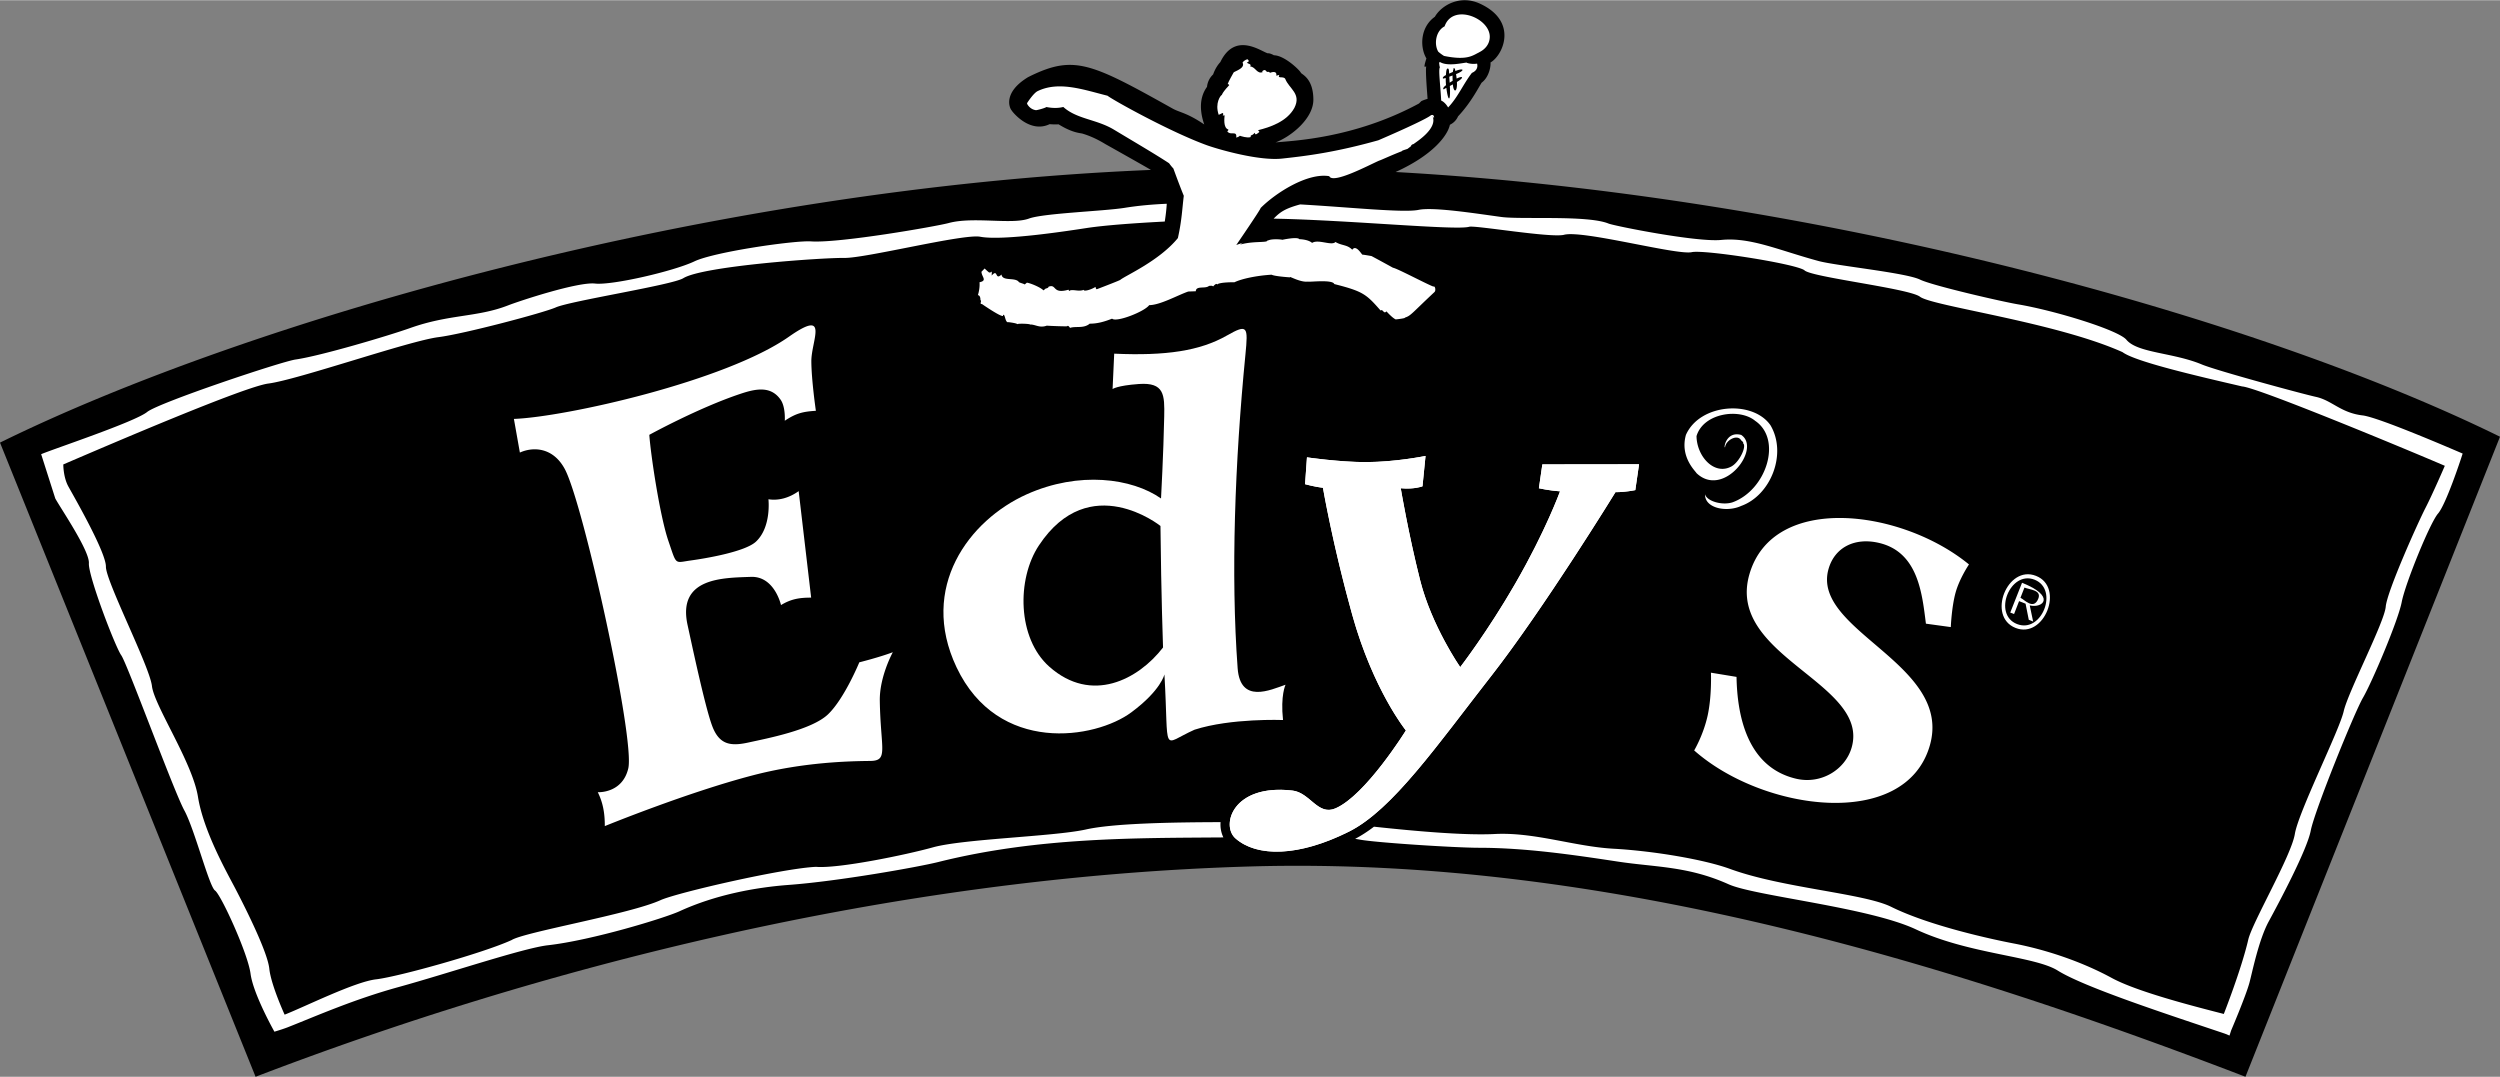 <svg xmlns="http://www.w3.org/2000/svg" width="2500" height="1077" viewBox="0 0 268 115.406"><rect x="0" y="0" width="268" height="115.406" fill="#808080" stroke="none"/><path d="M149.607 18.416c4.016-1.82 5.579-3.913 5.823-5.067a1.78 1.78 0 0 0 .875-.903c1.387-1.467 2.21-3.123 2.53-3.611.802-.593.994-1.784.947-2.16 1.363-.786 2.985-4.411-1.124-6.303-2.09-.973-4.104.126-4.84 1.4-1.568 1.107-1.633 3.25-.906 4.469-.43 1.332-.048.758-.024.873-.094.613.121 2.941.146 3.459a4.283 4.283 0 0 0-.659.238s-.26.257-.26.259c-7.005 3.784-13.6 3.992-15.371 4.172 1.611-.6 4.048-2.528 4.048-4.575 0-2.333-1.272-2.716-1.341-2.895-.099-.248-1.738-1.855-2.891-1.872-.164-.104-.516-.247-.637-.206-.676-.155-3.502-2.397-5.102.936-.253.267-.559.711-.775 1.326a2.079 2.079 0 0 0-.653 1.329c-.999 1.371-.641 3.026-.299 4.032-1.822-1.238-2.59-1.273-3.335-1.673-8.762-4.901-10.6-5.803-15.311-3.518l-.241.122c-2.726 1.659-1.981 3.319-1.768 3.55.115.217 1.972 2.502 4.082 1.487.329.03.652.037.959.017 1.504.937 2.321.926 2.56.996.828.25 1.608.607 2.459 1.127.02.009 4.323 2.425 4.883 2.767C76.187 20.122 26.724 34.278 0 47.424l27.398 67.982c30.1-11.538 67.912-21.43 106.662-22.546 38.741-1.118 76.552 11.008 106.653 22.546L268 46.793c-25.804-12.694-72.723-25.82-118.393-28.377z"/><path d="M131.066 12.085c.229.179-.225.345.212.254-.017.263-.171 1.354.403 1.521.022.076-.07.153-.118.191.35.514 1.061-.15.964.678.122-.041.283-.085.385-.201.106.034.779.272 1.149.145l.038-.188c.192-.008.309-.199.439-.278-.039.376.338.025.477-.091l-.151-.183c1.245-.31 3.082-.9 3.894-2.39.778-1.529-.56-2.042-.98-3.112-.195-.332-.882.031-.631-.428l-.325.087c.099-.64-.657-.313-.657-.313l-.167-.105c-.368.125-.211-.442-.713-.049l.1.071c-.633.284-.794-.572-1.361-.588.18-.306-.251-.253-.365-.436.276-.048.241-.235.071-.341 0 0-.314.049-.531.357.333.588-.791.915-.945 1.046 0 0-.604 1.059-.647 1.261.116-.005.138.069.168.106-.992 1.077-.652.985-.882 1.118 0 0-.69.763-.247 2.069l.42-.201z" fill="#fff"/><path d="M153.397 12.329c-.323.294-2.415 1.296-5.639 2.685-4.574 1.282-7.555 1.662-10.32 1.962-2.456.268-6.739-.963-8.034-1.421-3.917-1.416-10.123-4.868-10.68-5.318-2.484-.615-5.182-1.613-7.489-.494-.456.223-1.124 1.272-1.124 1.272l-.01.083c.191.373.543.635.946.688.055.024.978-.215 1.124-.337.605.118 1.217.147 1.814-.007 1.467 1.324 3.578 1.308 5.453 2.447 2.213 1.332 4.472 2.654 5.888 3.588.142.196.29.386.458.56.021.052.61 1.692 1.118 2.93-.171 1.366-.203 2.604-.633 4.53-2.001 2.455-5.661 4.04-6.171 4.479-.072.063-1.543.634-2.528 1.009-.065-.025-.112-.101-.127-.257-.569.357-1.302.51-1.261.318-.541.207-.983-.039-1.458.055-.024.11-.162.042-.177-.07-1.783.513-1.234-.651-2.144-.318.007.149-.309.198-.309.198l-.231.196c-.312-.326-1.375-.771-1.781-.83l-.233.196c-.128-.108-.681-.201-.657-.312-.47-.472-1.725-.01-1.833-.756-.719.701-.347-.699-1.052.114l.019-.451c-.063.115-.215.119-.292.122-.229-.178-.48-.432-.48-.432l-.341.35c.012.548.666.944-.21 1.126 0 0 .073.588-.173 1.383.299.026.272.515.272.515.19.18-.166.418.172.443.1.071 1.923 1.326 2.239 1.278l.023-.113c.224-.159.203.896.572.771 0 0 .966.115.943.228.022-.113 1.38-.05 1.364.025.575-.021 1.017.412 1.802.121.222.029 2.212.101 2.183.063.107-.153.304.178.304.178.616-.212 1.466.097 2.113-.453.799.009 1.569-.207 2.399-.537.442.434 3.485-.756 3.974-1.448 1.181-.004 3.085-1.082 4.192-1.46l.807-.029c.021-.637 1.038-.225 1.418-.576.19-.006.312-.049.443.058 0 0 .354-.424.425-.202.246-.27 1.858-.245 1.858-.245.792-.379 2.381-.715 3.986-.81.303.177 1.977.287 1.977.287-.189-.221 1.063.561 1.921.454.138.069 2.624-.256 2.82.263 3.102.786 3.427 1.091 4.962 2.835.27-.196.326.439.628.091 0 0 .645.725.997.863 0 0 .66-.062.941-.147.022-.02.048-.037.076-.059.613-.195.751-.503 3.157-2.748l.024-.054c.084-.089.052-.603-.167-.512-.734-.27-3.871-1.944-4.324-2.017a187.662 187.662 0 0 0-2.302-1.253s-.836-.153-.988-.153c-.151-.152-.706-1.091-1.079-.524-.539-.568-1.109-.419-1.803-.836-.38.451-1.84-.335-2.502.101-.451-.394-1.366-.398-1.366-.398-.204-.293-1.84.067-1.84.067.04-.036-1.138-.144-1.503.075.029-.036.022-.049-.105.028-.043.2-1.285.048-2.544.319-1.009.262.843-.44-.77.133 0 0 2.668-3.892 2.607-3.963 1.611-1.622 5.032-3.808 7.36-3.415.388.887 4.309-1.218 5.355-1.669.148-.032 1.349-.596 2.411-1.001.044-.091.335-.152.624-.257.133-.1.262-.2.39-.302h-.008a.53.53 0 0 1 .031-.101c.056-.033.107-.067.162-.103h.062c.262-.221 2.631-1.652 2.043-3.003l.164.209c.003-.011.001-.02.004-.028-.002-.085-.014-.411-.337-.277zM154.184 5.52c.19.163.393.316.613.451 2.594.535 3.136-.107 3.812-.401l-.088.031c.633-.289 1.177-.861 1.183-1.682.008-2.028-3.985-3.617-4.843-1.118-.964.497-1.15 1.936-.677 2.719zM154.362 7.194c-.191.16.062 2.051.133 3.563.005.002.39.136.743.738 1.052-1.095 1.624-2.516 2.551-3.706.787-.332.553-.992.553-.993a2.362 2.362 0 0 1-1.133-.096c.028-.006.058-.017.085-.021-.363 0-2.118.477-2.954-.071-.05.068-.079.149-.048.227.005.139.029.258.07.359z" fill="#fff"/><path d="M156.152 8.399a7.725 7.725 0 0 0-.065-.478c1.012-.41.85-.695-.072-.333-.015-.071-.027-.143-.045-.213.004-.101-.19-.096-.19.008l.053-.004c-.045.064-.069.163-.085.31-.135.056-.269.119-.402.179-.016-.278-.004-.547-.15-.544-.139-.003-.168.318-.193.703-.418.195-.368.41-.241.368l-.003-.01.225-.042c-.004.255.008.511.031.766-.422.3-.312.491-.199.426l-.005-.012c.08-.04.158-.086.238-.127.188 1.523.469 1.565.375-.201.108-.059.219-.113.325-.173.062.925.495.894.433-.257.822-.494.65-.697-.03-.366z"/><path d="M155.362 8.198l.351-.13c-.004.187.004.375.014.566a9.209 9.209 0 0 0-.322.206l-.043-.642zM186.667 54.206c-1.537.717-3.932.271-3.885-1.242.205.757 1.86 1.218 2.954.857 3.619-1.318 5.355-6.731 2.424-8.728-1.664-1.392-5.551-.862-6.293 1.632.029 2.205 1.933 4.271 3.772 3.238.857-.5 1.662-2.21 1.193-2.493l.052-.018c-.034-.116-.163-.221-.226-.263-.398-.724-1.654-.024-1.729.723-.177.181.083-1.756 1.728-1.313 2.203 1.467-1.908 6.841-4.791 4.097-.125-.238-1.795-1.744-1.135-4.1 1.496-3.384 7.169-3.757 9.062-1.037 1.811 3.063.029 7.507-3.126 8.647zM139.903 51.879l.203-2.876s3.51.517 6.325.509c3.256-.008 6.386-.659 6.386-.659l-.326 3.256s-.889.344-2.331.204c0 0 .829 4.935 2.08 9.864 1.247 4.927 4.297 9.312 4.297 9.312s2.924-3.793 5.883-8.922c3.28-5.679 4.817-9.922 4.817-9.922-1.168-.08-2.267-.33-2.267-.33l.37-2.557 10.367-.013-.402 2.768s-1.062.232-2.124.219c0 0-7.663 12.47-13.377 19.781-5.712 7.312-10.533 14.283-15.2 16.614-5.428 2.712-9.867 2.736-12.158.725-1.589-1.392-.302-5.866 6.095-5.127 1.909.218 2.724 2.719 4.621 1.907 3.23-1.385 7.551-8.352 7.551-8.352s-3.496-4.318-5.749-12.391c-2.101-7.521-3.142-13.623-3.142-13.623-.882-.101-1.919-.387-1.919-.387zM211.074 60.483s-1.018 1.504-1.438 3.029c-.42 1.521-.511 3.687-.511 3.687l-2.666-.365c-.403-3.133-.797-7.645-4.997-8.65-2.599-.626-4.765.445-5.438 2.769-1.928 6.649 13.396 10.18 10.847 18.961-2.636 9.087-17.846 7.06-25.255.509 0 0 .995-1.673 1.448-3.761.453-2.089.349-4.575.349-4.575l2.743.451c.072 4.02 1.069 9.643 6.355 10.909 2.743.657 5.311-1.001 5.982-3.321 2.015-6.953-13.512-9.774-10.953-18.597 2.534-8.732 16.293-6.979 23.534-1.046zM55.09 44.884c5.492-.2 22.667-4.032 29.487-8.816 4.392-3.078 2.386.427 2.399 2.648.013 2.047.486 5.297.486 5.297-1.315.085-2.081.226-3.333 1.067 0 0 .099-1.474-.449-2.259-1.062-1.522-2.702-1.161-4.293-.631-4.514 1.503-9.781 4.4-9.781 4.4.144 2.098 1.126 8.677 2.038 11.352.917 2.677.632 2.361 2.389 2.119 1.756-.24 5.871-.953 7.008-2.023 1.675-1.577 1.335-4.541 1.335-4.541 1.076.169 2.208-.135 3.241-.872l1.338 11.417c-1.252-.003-2.152.143-3.232.798 0 0-.692-3.12-3.23-3.023-2.98.11-7.922.058-6.779 5.192.425 1.927 1.868 8.779 2.641 10.812.77 2.037 2.024 2.162 3.901 1.746 1.931-.427 6.761-1.334 8.516-3.024 1.757-1.69 3.345-5.567 3.345-5.567s2.121-.527 3.593-1.083c0 0-1.441 2.614-1.396 5.216.084 5.202.959 6.416-1.02 6.439-2.188.024-7.132.114-12.603 1.545-7.046 1.837-15.857 5.44-15.857 5.44.009-1.486-.237-2.596-.752-3.634 0 0 2.627.158 3.268-2.547.742-3.124-4.826-28.431-6.808-32.102-1.266-2.347-3.409-2.397-4.812-1.76l-.64-3.606z" fill="#fff"/><path d="M137.809 73.379c-1.628.562-4.85 2.078-5.134-1.771-.738-10.024-.3-22.065.834-33.61.297-3.043.246-3.324-2.002-2.045-2.874 1.636-6.514 2.185-12.065 1.936l-.173 3.796s.453-.374 2.814-.543c2.744-.197 2.768 1.163 2.72 3.506-.079 3.938-.341 8.764-.341 8.764-3.111-2.178-8.79-2.961-14.407-.441-6.162 2.769-11.569 9.972-7.516 18.535 4.448 9.386 14.881 7.704 18.748 4.827 3.184-2.363 3.54-4.062 3.54-4.062.501 8.776-.403 7.542 3.226 5.93 3.903-1.259 9.487-1.039 9.487-1.039-.287-2.647.269-3.783.269-3.783zM218.262 61.71c-3.08-1.223-5.294 4.355-2.196 5.58 3.08 1.223 5.288-4.37 2.196-5.58z" fill="#fff"/><path d="M139.903 51.879l.203-2.876s3.51.517 6.325.509c3.256-.008 6.386-.659 6.386-.659l-.326 3.256s-.889.344-2.331.204c0 0 .829 4.935 2.08 9.864 1.247 4.927 4.297 9.312 4.297 9.312s2.924-3.793 5.883-8.922c3.28-5.679 4.817-9.922 4.817-9.922-1.168-.08-2.267-.33-2.267-.33l.37-2.557 10.367-.013-.402 2.768s-1.062.232-2.124.219c0 0-7.663 12.47-13.377 19.781-5.712 7.312-10.533 14.283-15.2 16.614-5.428 2.712-9.867 2.736-12.158.725-1.589-1.392-.302-5.866 6.095-5.127 1.909.218 2.724 2.719 4.621 1.907 3.23-1.385 7.551-8.352 7.551-8.352s-3.496-4.318-5.749-12.391c-2.101-7.521-3.142-13.623-3.142-13.623-.882-.101-1.919-.387-1.919-.387z" fill="#fff"/><path d="M112.484 71.442c-3.436-3.049-3.505-9.395-1.111-13.001 5.424-8.188 13.029-2.083 13.029-2.083.076 7.546.275 13.029.275 13.029-2.654 3.442-7.662 6.076-12.193 2.055zM218.105 62.119c2.637 1.044.764 5.801-1.879 4.755-2.644-1.031-.753-5.786 1.879-4.755z"/><path d="M217.588 64.874c1.427.345 2.828-.972-.826-2.425l-1.263 3.195.41.158.536-1.384.696.274.344 1.725.468.19-.365-1.733z" fill="#fff"/><path d="M216.592 64.06l.429-1.095c.589.232 1.861.262 1.482 1.19-.5 1.273-1.524.058-1.911-.095z"/><path d="M130.845 88.109c-5.259.017-11.57.124-14.509.803-3.51.751-13.121.997-16.351 1.906-2.874.801-10.112 2.29-12.508 2.083-3.478.148-14.713 2.724-16.635 3.557-3.249 1.5-14.628 3.429-15.995 4.291-2.989 1.377-12.073 3.915-14.509 4.209-2.264.248-7.567 2.898-9.826 3.79 0 0-1.463-3.189-1.644-4.935-.184-1.742-2.416-6.228-3.627-8.555-.911-1.751-3.423-6.152-4.02-9.866-.596-3.711-4.693-9.777-4.934-11.876-.243-2.099-4.951-11.243-4.933-12.789.018-1.547-3.46-7.571-4.02-8.588-.562-1.013-.548-2.375-.548-2.375 5.101-2.192 19.443-8.348 21.984-8.672 3.149-.408 15.064-4.57 18.228-4.973 2.723-.344 11.255-2.603 12.581-3.188 1.607-.707 12.485-2.397 13.669-3.131 2.118-1.311 14.941-2.208 17.262-2.173 2.308.033 12.782-2.611 14.567-2.272 2.475.469 9.802-.69 11.438-.938 1.86-.282 4.969-.517 8.346-.691.156-.967.203-1.697.215-1.906-1.504.068-3.007.192-4.505.436-2.205.358-8.731.58-10.261 1.149-1.837.681-5.958-.238-8.619.483-1.323.358-11.694 2.169-14.744 1.967-1.786-.12-10.368 1.124-12.501 2.138-2.232 1.063-8.849 2.585-10.653 2.382-1.802-.204-7.968 1.813-9.345 2.346-3.306 1.285-6.274.924-10.495 2.427-2.264.805-9.532 2.972-12.269 3.369-1.54.225-14.681 4.629-15.908 5.622-1.315 1.068-10.13 3.993-11.365 4.528l1.514 4.747c.564 1.036 3.688 5.606 3.603 6.948-.085 1.339 2.82 8.949 3.472 9.866.649.917 5.613 14.523 6.76 16.627 1.097 2.009 2.66 8.157 3.289 8.586.629.429 3.522 6.73 3.81 8.921.286 2.19 2.558 6.213 2.558 6.213.632-.191 1.11-.35 1.435-.477 3.081-1.216 7.075-2.988 11.896-4.315 5.242-1.443 13.389-4.183 15.983-4.474 4.758-.539 12.526-2.922 14.098-3.639 3.837-1.759 8.091-2.562 11.752-2.833 5.282-.392 13.827-1.908 16.01-2.454 10.668-2.67 21.19-2.562 30.554-2.635a3.22 3.22 0 0 1-.3-1.639zM253.278 44.509c-2.377-.281-3.265-1.606-5.018-1.99-1.468-.322-10.616-2.805-12.219-3.471-3.08-1.287-6.9-1.219-8.09-2.651-.863-1.037-7.64-3.123-11.635-3.798-1.703-.287-9.187-2.013-10.479-2.646-1.527-.747-8.99-1.482-10.886-1.995-4.272-1.155-7.297-2.573-10.425-2.261-2.634.264-11.46-1.501-12.095-1.757-2.259-.921-9.366-.411-11.51-.707-2.796-.383-7.273-1.086-8.85-.759-1.601.332-7.35-.282-12.693-.585-1.718.465-2.188.869-2.845 1.526 7.904.14 19.682 1.29 20.978.866.758-.146 8.588 1.193 10.119.874 1.93-.567 12.057 2.188 13.712 1.856 1.269-.304 10.992 1.21 12.077 1.924.606.739 11.154 1.94 12.393 2.842 1.226 1.006 14.547 2.729 21.724 5.949 1.342 1.011 7.859 2.524 12.824 3.677 1.584.087 17.564 6.718 21.725 8.507 0 0-1.306 3.028-2.069 4.507-.764 1.476-4.126 8.941-4.265 10.597-.135 1.654-4.046 9.155-4.506 11.208-.459 2.049-4.855 10.8-5.237 13.154-.381 2.35-4.571 9.497-4.994 11.329-.73 3.166-2.621 7.967-2.621 7.967-3.668-.939-9.382-2.428-12.017-3.861-3.142-1.708-6.915-3.005-10.537-3.701-2.283-.437-8.986-1.882-13.108-3.924-2.934-1.452-11.68-2.015-17.261-4.058-2.797-1.024-8.275-1.936-12.485-2.168-4.238-.235-8.479-1.799-12.762-1.578-3.105.161-8.3-.283-12.933-.785-.673.514-1.345.949-2.019 1.304.156.026.312.045.468.076 1.63.321 10.198.876 12.768.88 4.983.002 10.036.738 14.964 1.487 4 .607 7.488.473 11.84 2.429 2.799 1.258 15.007 2.453 20.082 4.836 5.645 2.648 12.713 2.859 15.191 4.409 2.908 1.818 11.955 4.754 17.927 6.767l.491.203.175-.547s1.563-3.657 1.959-5.107c.297-1.085.986-4.579 2.07-6.577 1.085-1.996 4.113-7.668 4.507-9.746.396-2.076 4.659-12.633 5.604-14.25.943-1.619 3.756-8.229 4.143-10.232.382-2 3.035-8.51 3.896-9.501.862-.992 2.472-5.915 2.472-5.915l.166-.515c-1.239-.533-9.023-3.888-10.716-4.089z" fill="#fff"/></svg>